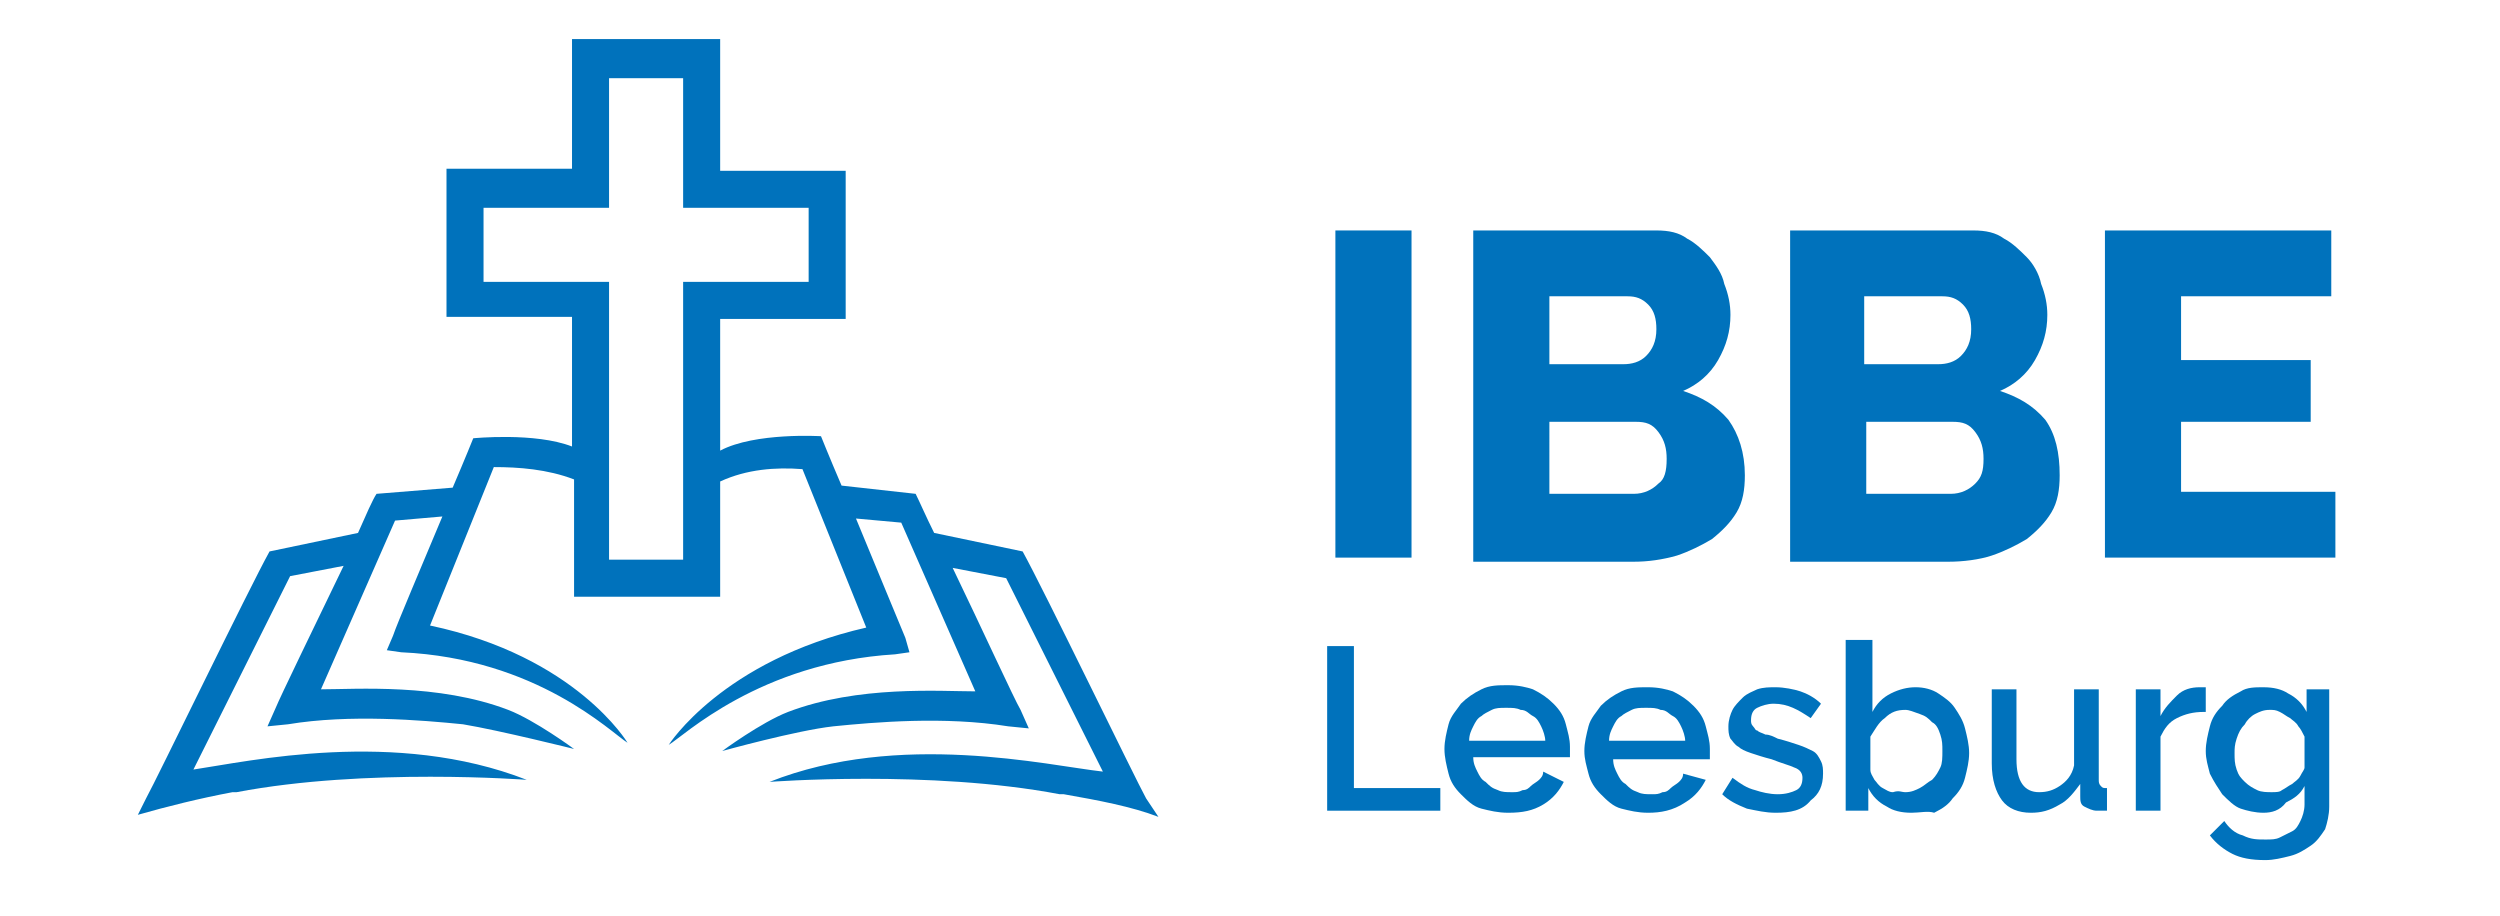 <svg xmlns="http://www.w3.org/2000/svg" xmlns:xlink="http://www.w3.org/1999/xlink" version="1.1" id="Capa_1" x="0px" y="0px" viewBox="0 0 121.5 44.5" style="enable-background:new 0 0 121.5 44.5;" xml:space="preserve"> <style type="text/css"> .st0{fill:#0072BC;} </style> <path class="st0" d="M55.7,38.8c-0.5-0.9-5-10.2-6-12l-4.3-0.9c-0.4-0.8-0.7-1.5-0.9-1.9l-3.6-0.4c-0.6-1.4-1-2.4-1-2.4 S36.7,21,35,21.9v-6.4h6.1V8.3H35V1.9h-7.2v6.3h-6.1v7.2h6.1v6.3C26,21,23,21.3,23,21.3s-0.4,1-1,2.4L18.3,24 c-0.2,0.3-0.5,1-0.9,1.9l-4.3,0.9c-1,1.8-5.5,11.1-6,12l-0.4,0.8c1.4-0.4,3-0.8,4.6-1.1c0.1,0,0.1,0,0.2,0 c6.3-1.2,14.1-0.6,14.1-0.6c-6.4-2.5-13.5-0.9-16.2-0.5l4.7-9.4l2.6-0.5c-1.4,2.9-3.1,6.4-3.3,6.9l-0.4,0.9l1-0.1 c3-0.5,6.5-0.2,8.5,0c1.8,0.3,5.4,1.2,5.4,1.2s-1.9-1.4-3.2-1.9c-3.4-1.3-7.4-1-9.1-1l3.6-8.2l2.3-0.2c-1,2.4-2.2,5.2-2.4,5.8 l-0.3,0.7l0.7,0.1c6.6,0.3,10.2,3.9,11,4.4c0,0-2.5-4.2-9.6-5.7l3.1-7.7c1.2,0,2.6,0.1,3.9,0.6V29H35v-5.6c1.3-0.6,2.7-0.7,4-0.6 l3.1,7.7c-7,1.6-9.6,5.7-9.6,5.7c0.7-0.4,4.4-4,11-4.4l0.7-0.1L44,31c-0.3-0.7-1.4-3.4-2.4-5.8l2.2,0.2l3.6,8.2 c-1.7,0-5.7-0.3-9.1,1c-1.3,0.5-3.2,1.9-3.2,1.9s3.6-1,5.4-1.2c2-0.2,5.4-0.5,8.5,0l1,0.1l-0.4-0.9c-0.3-0.5-1.9-4-3.3-6.9l2.6,0.5 l4.7,9.4c-2.7-0.3-9.9-2-16.2,0.5c0,0,7.8-0.6,14.1,0.6c0.1,0,0.1,0,0.2,0c1.7,0.3,3.3,0.6,4.6,1.1L55.7,38.8z M33.2,13.7l0,13.5 h-3.6l0-13.5h-6.1l0-3.6h6.1l0-6.3h3.6l0,6.3h6.1v3.6H33.2z"></path> <g> <path class="st0" d="M64.9,27.2V11.2h3.7v15.9H64.9z"></path> <path class="st0" d="M84.8,23.1c0,0.7-0.1,1.3-0.4,1.8c-0.3,0.5-0.7,0.9-1.2,1.3c-0.5,0.3-1.1,0.6-1.7,0.8 c-0.7,0.2-1.4,0.3-2.1,0.3h-7.8V11.2h8.9c0.6,0,1.1,0.1,1.5,0.4c0.4,0.2,0.8,0.6,1.1,0.9c0.3,0.4,0.6,0.8,0.7,1.3 c0.2,0.5,0.3,1,0.3,1.5c0,0.8-0.2,1.5-0.6,2.2c-0.4,0.7-1,1.2-1.7,1.5c0.9,0.3,1.6,0.7,2.2,1.4C84.5,21.1,84.8,22,84.8,23.1z M75.3,14.4v3.3h3.6c0.4,0,0.8-0.1,1.1-0.4c0.3-0.3,0.5-0.7,0.5-1.3c0-0.5-0.1-0.9-0.4-1.2c-0.3-0.3-0.6-0.4-1-0.4H75.3z M81,22.3 c0-0.5-0.1-0.9-0.4-1.3s-0.6-0.5-1.1-0.5h-4.2V24h4.1c0.5,0,0.9-0.2,1.2-0.5C80.9,23.3,81,22.9,81,22.3z"></path> <path class="st0" d="M100.1,23.1c0,0.7-0.1,1.3-0.4,1.8s-0.7,0.9-1.2,1.3c-0.5,0.3-1.1,0.6-1.7,0.8s-1.4,0.3-2.1,0.3H87V11.2h8.9 c0.6,0,1.1,0.1,1.5,0.4c0.4,0.2,0.8,0.6,1.1,0.9s0.6,0.8,0.7,1.3c0.2,0.5,0.3,1,0.3,1.5c0,0.8-0.2,1.5-0.6,2.2s-1,1.2-1.7,1.5 c0.9,0.3,1.6,0.7,2.2,1.4C99.9,21.1,100.1,22,100.1,23.1z M90.6,14.4v3.3h3.6c0.4,0,0.8-0.1,1.1-0.4c0.3-0.3,0.5-0.7,0.5-1.3 c0-0.5-0.1-0.9-0.4-1.2c-0.3-0.3-0.6-0.4-1-0.4H90.6z M96.4,22.3c0-0.5-0.1-0.9-0.4-1.3s-0.6-0.5-1.1-0.5h-4.2V24h4.1 c0.5,0,0.9-0.2,1.2-0.5S96.4,22.9,96.4,22.3z"></path> <path class="st0" d="M113.5,23.9v3.2h-11.2V11.2h11v3.2H106v3.1h6.3v3H106v3.4H113.5z"></path> <path class="st0" d="M64.5,39.4v-8h1.3v6.9H70v1.1H64.5z"></path> <path class="st0" d="M73.3,39.5c-0.5,0-0.9-0.1-1.3-0.2s-0.7-0.4-1-0.7c-0.3-0.3-0.5-0.6-0.6-1s-0.2-0.8-0.2-1.2s0.1-0.8,0.2-1.2 c0.1-0.4,0.4-0.7,0.6-1c0.3-0.3,0.6-0.5,1-0.7s0.8-0.2,1.3-0.2c0.5,0,0.9,0.1,1.2,0.2c0.4,0.2,0.7,0.4,1,0.7s0.5,0.6,0.6,1 c0.1,0.4,0.2,0.7,0.2,1.1c0,0.1,0,0.2,0,0.3c0,0.1,0,0.1,0,0.2h-4.7c0,0.3,0.1,0.5,0.2,0.7c0.1,0.2,0.2,0.4,0.4,0.5 c0.2,0.2,0.3,0.3,0.6,0.4c0.2,0.1,0.4,0.1,0.7,0.1c0.2,0,0.3,0,0.5-0.1c0.2,0,0.3-0.1,0.4-0.2c0.1-0.1,0.3-0.2,0.4-0.3 s0.2-0.2,0.2-0.4L76,38c-0.2,0.4-0.5,0.8-1,1.1C74.5,39.4,74,39.5,73.3,39.5z M75.1,36c0-0.2-0.1-0.5-0.2-0.7 c-0.1-0.2-0.2-0.4-0.4-0.5c-0.2-0.1-0.3-0.3-0.6-0.3c-0.2-0.1-0.4-0.1-0.7-0.1s-0.5,0-0.7,0.1c-0.2,0.1-0.4,0.2-0.5,0.3 c-0.2,0.1-0.3,0.3-0.4,0.5c-0.1,0.2-0.2,0.4-0.2,0.7H75.1z"></path> <path class="st0" d="M80.1,39.5c-0.5,0-0.9-0.1-1.3-0.2s-0.7-0.4-1-0.7c-0.3-0.3-0.5-0.6-0.6-1S77,36.9,77,36.5s0.1-0.8,0.2-1.2 c0.1-0.4,0.4-0.7,0.6-1c0.3-0.3,0.6-0.5,1-0.7s0.8-0.2,1.3-0.2c0.5,0,0.9,0.1,1.2,0.2c0.4,0.2,0.7,0.4,1,0.7s0.5,0.6,0.6,1 c0.1,0.4,0.2,0.7,0.2,1.1c0,0.1,0,0.2,0,0.3c0,0.1,0,0.1,0,0.2h-4.7c0,0.3,0.1,0.5,0.2,0.7c0.1,0.2,0.2,0.4,0.4,0.5 c0.2,0.2,0.3,0.3,0.6,0.4c0.2,0.1,0.4,0.1,0.7,0.1c0.2,0,0.3,0,0.5-0.1c0.2,0,0.3-0.1,0.4-0.2c0.1-0.1,0.3-0.2,0.4-0.3 s0.2-0.2,0.2-0.4l1.1,0.3c-0.2,0.4-0.5,0.8-1,1.1C81.3,39.4,80.7,39.5,80.1,39.5z M81.9,36c0-0.2-0.1-0.5-0.2-0.7 c-0.1-0.2-0.2-0.4-0.4-0.5c-0.2-0.1-0.3-0.3-0.6-0.3c-0.2-0.1-0.4-0.1-0.7-0.1s-0.5,0-0.7,0.1c-0.2,0.1-0.4,0.2-0.5,0.3 c-0.2,0.1-0.3,0.3-0.4,0.5c-0.1,0.2-0.2,0.4-0.2,0.7H81.9z"></path> <path class="st0" d="M86.3,39.5c-0.5,0-0.9-0.1-1.4-0.2c-0.5-0.2-0.9-0.4-1.2-0.7l0.5-0.8c0.4,0.3,0.7,0.5,1.1,0.6 c0.3,0.1,0.7,0.2,1.1,0.2c0.4,0,0.7-0.1,0.9-0.2s0.3-0.3,0.3-0.6c0-0.2-0.1-0.4-0.4-0.5c-0.2-0.1-0.6-0.2-1.1-0.4 c-0.4-0.1-0.7-0.2-1-0.3c-0.3-0.1-0.5-0.2-0.6-0.3c-0.2-0.1-0.3-0.3-0.4-0.4c-0.1-0.2-0.1-0.4-0.1-0.6c0-0.3,0.1-0.6,0.2-0.8 c0.1-0.2,0.3-0.4,0.5-0.6s0.5-0.3,0.7-0.4c0.3-0.1,0.6-0.1,0.9-0.1c0.4,0,0.9,0.1,1.2,0.2s0.7,0.3,1,0.6l-0.5,0.7 c-0.6-0.4-1.1-0.7-1.8-0.7c-0.3,0-0.6,0.1-0.8,0.2c-0.2,0.1-0.3,0.3-0.3,0.6c0,0.1,0,0.2,0.1,0.3s0.1,0.2,0.2,0.2 c0.1,0.1,0.2,0.1,0.4,0.2c0.2,0,0.4,0.1,0.6,0.2c0.4,0.1,0.7,0.2,1,0.3c0.3,0.1,0.5,0.2,0.7,0.3c0.2,0.1,0.3,0.3,0.4,0.5 c0.1,0.2,0.1,0.4,0.1,0.6c0,0.6-0.2,1-0.6,1.3C87.6,39.4,87,39.5,86.3,39.5z"></path> <path class="st0" d="M92.9,39.5c-0.5,0-0.9-0.1-1.2-0.3c-0.4-0.2-0.7-0.5-0.9-0.9v1.1h-1.1v-8.3H91v3.5c0.2-0.4,0.5-0.7,0.9-0.9 c0.4-0.2,0.8-0.3,1.2-0.3c0.4,0,0.8,0.1,1.1,0.3c0.3,0.2,0.6,0.4,0.8,0.7c0.2,0.3,0.4,0.6,0.5,1c0.1,0.4,0.2,0.8,0.2,1.2 c0,0.4-0.1,0.8-0.2,1.2c-0.1,0.4-0.3,0.7-0.6,1c-0.2,0.3-0.5,0.5-0.9,0.7C93.7,39.4,93.3,39.5,92.9,39.5z M92.6,38.5 c0.3,0,0.5-0.1,0.7-0.2s0.4-0.3,0.6-0.4c0.2-0.2,0.3-0.4,0.4-0.6c0.1-0.2,0.1-0.5,0.1-0.8c0-0.3,0-0.5-0.1-0.8s-0.2-0.5-0.4-0.6 c-0.2-0.2-0.3-0.3-0.6-0.4s-0.5-0.2-0.7-0.2c-0.4,0-0.7,0.1-1,0.4c-0.3,0.2-0.5,0.6-0.7,0.9v1.6c0,0.2,0.1,0.3,0.2,0.5 c0.1,0.1,0.2,0.3,0.4,0.4c0.2,0.1,0.3,0.2,0.5,0.2C92.3,38.4,92.4,38.5,92.6,38.5z"></path> <path class="st0" d="M98.7,39.5c-0.6,0-1.1-0.2-1.4-0.6c-0.3-0.4-0.5-1-0.5-1.8v-3.6H98v3.4c0,1.1,0.4,1.6,1.1,1.6 c0.4,0,0.7-0.1,1-0.3c0.3-0.2,0.6-0.5,0.7-1v-3.7h1.2v4.4c0,0.1,0,0.2,0.1,0.3s0.1,0.1,0.3,0.1v1.1c-0.1,0-0.2,0-0.3,0 c-0.1,0-0.2,0-0.2,0c-0.2,0-0.4-0.1-0.6-0.2c-0.2-0.1-0.2-0.3-0.2-0.5l0-0.6c-0.3,0.4-0.6,0.8-1,1C99.6,39.4,99.2,39.5,98.7,39.5z"></path> <path class="st0" d="M107.1,34.6c-0.5,0-0.9,0.1-1.3,0.3c-0.4,0.2-0.6,0.5-0.8,0.9v3.6h-1.2v-5.9h1.2v1.3c0.2-0.4,0.5-0.7,0.8-1 s0.7-0.4,1.1-0.4c0.1,0,0.1,0,0.2,0s0.1,0,0.1,0V34.6z"></path> <path class="st0" d="M110,39.5c-0.4,0-0.8-0.1-1.1-0.2s-0.6-0.4-0.9-0.7c-0.2-0.3-0.4-0.6-0.6-1c-0.1-0.4-0.2-0.7-0.2-1.1 c0-0.4,0.1-0.8,0.2-1.2c0.1-0.4,0.3-0.7,0.6-1c0.2-0.3,0.5-0.5,0.9-0.7c0.3-0.2,0.7-0.2,1.1-0.2c0.5,0,0.9,0.1,1.2,0.3 c0.4,0.2,0.7,0.5,0.9,0.9v-1.1h1.1v5.7c0,0.4-0.1,0.8-0.2,1.1c-0.2,0.3-0.4,0.6-0.7,0.8c-0.3,0.2-0.6,0.4-1,0.5 c-0.4,0.1-0.8,0.2-1.2,0.2c-0.7,0-1.2-0.1-1.6-0.3c-0.4-0.2-0.8-0.5-1.1-0.9l0.7-0.7c0.2,0.3,0.5,0.6,0.9,0.7 c0.4,0.2,0.7,0.2,1.1,0.2c0.3,0,0.5,0,0.7-0.1c0.2-0.1,0.4-0.2,0.6-0.3c0.2-0.1,0.3-0.3,0.4-0.5c0.1-0.2,0.2-0.5,0.2-0.8v-0.9 c-0.2,0.4-0.5,0.6-0.9,0.8C110.8,39.4,110.4,39.5,110,39.5z M110.4,38.5c0.2,0,0.4,0,0.5-0.1c0.2-0.1,0.3-0.2,0.5-0.3 c0.1-0.1,0.3-0.2,0.4-0.4s0.2-0.3,0.2-0.4v-1.5c-0.1-0.2-0.2-0.4-0.3-0.5c-0.1-0.2-0.3-0.3-0.4-0.4c-0.2-0.1-0.3-0.2-0.5-0.3 c-0.2-0.1-0.3-0.1-0.5-0.1c-0.3,0-0.5,0.1-0.7,0.2c-0.2,0.1-0.4,0.3-0.5,0.5c-0.2,0.2-0.3,0.4-0.4,0.7s-0.1,0.5-0.1,0.7 c0,0.3,0,0.5,0.1,0.8s0.2,0.4,0.4,0.6c0.2,0.2,0.4,0.3,0.6,0.4S110.2,38.5,110.4,38.5z"></path> </g> </svg>
